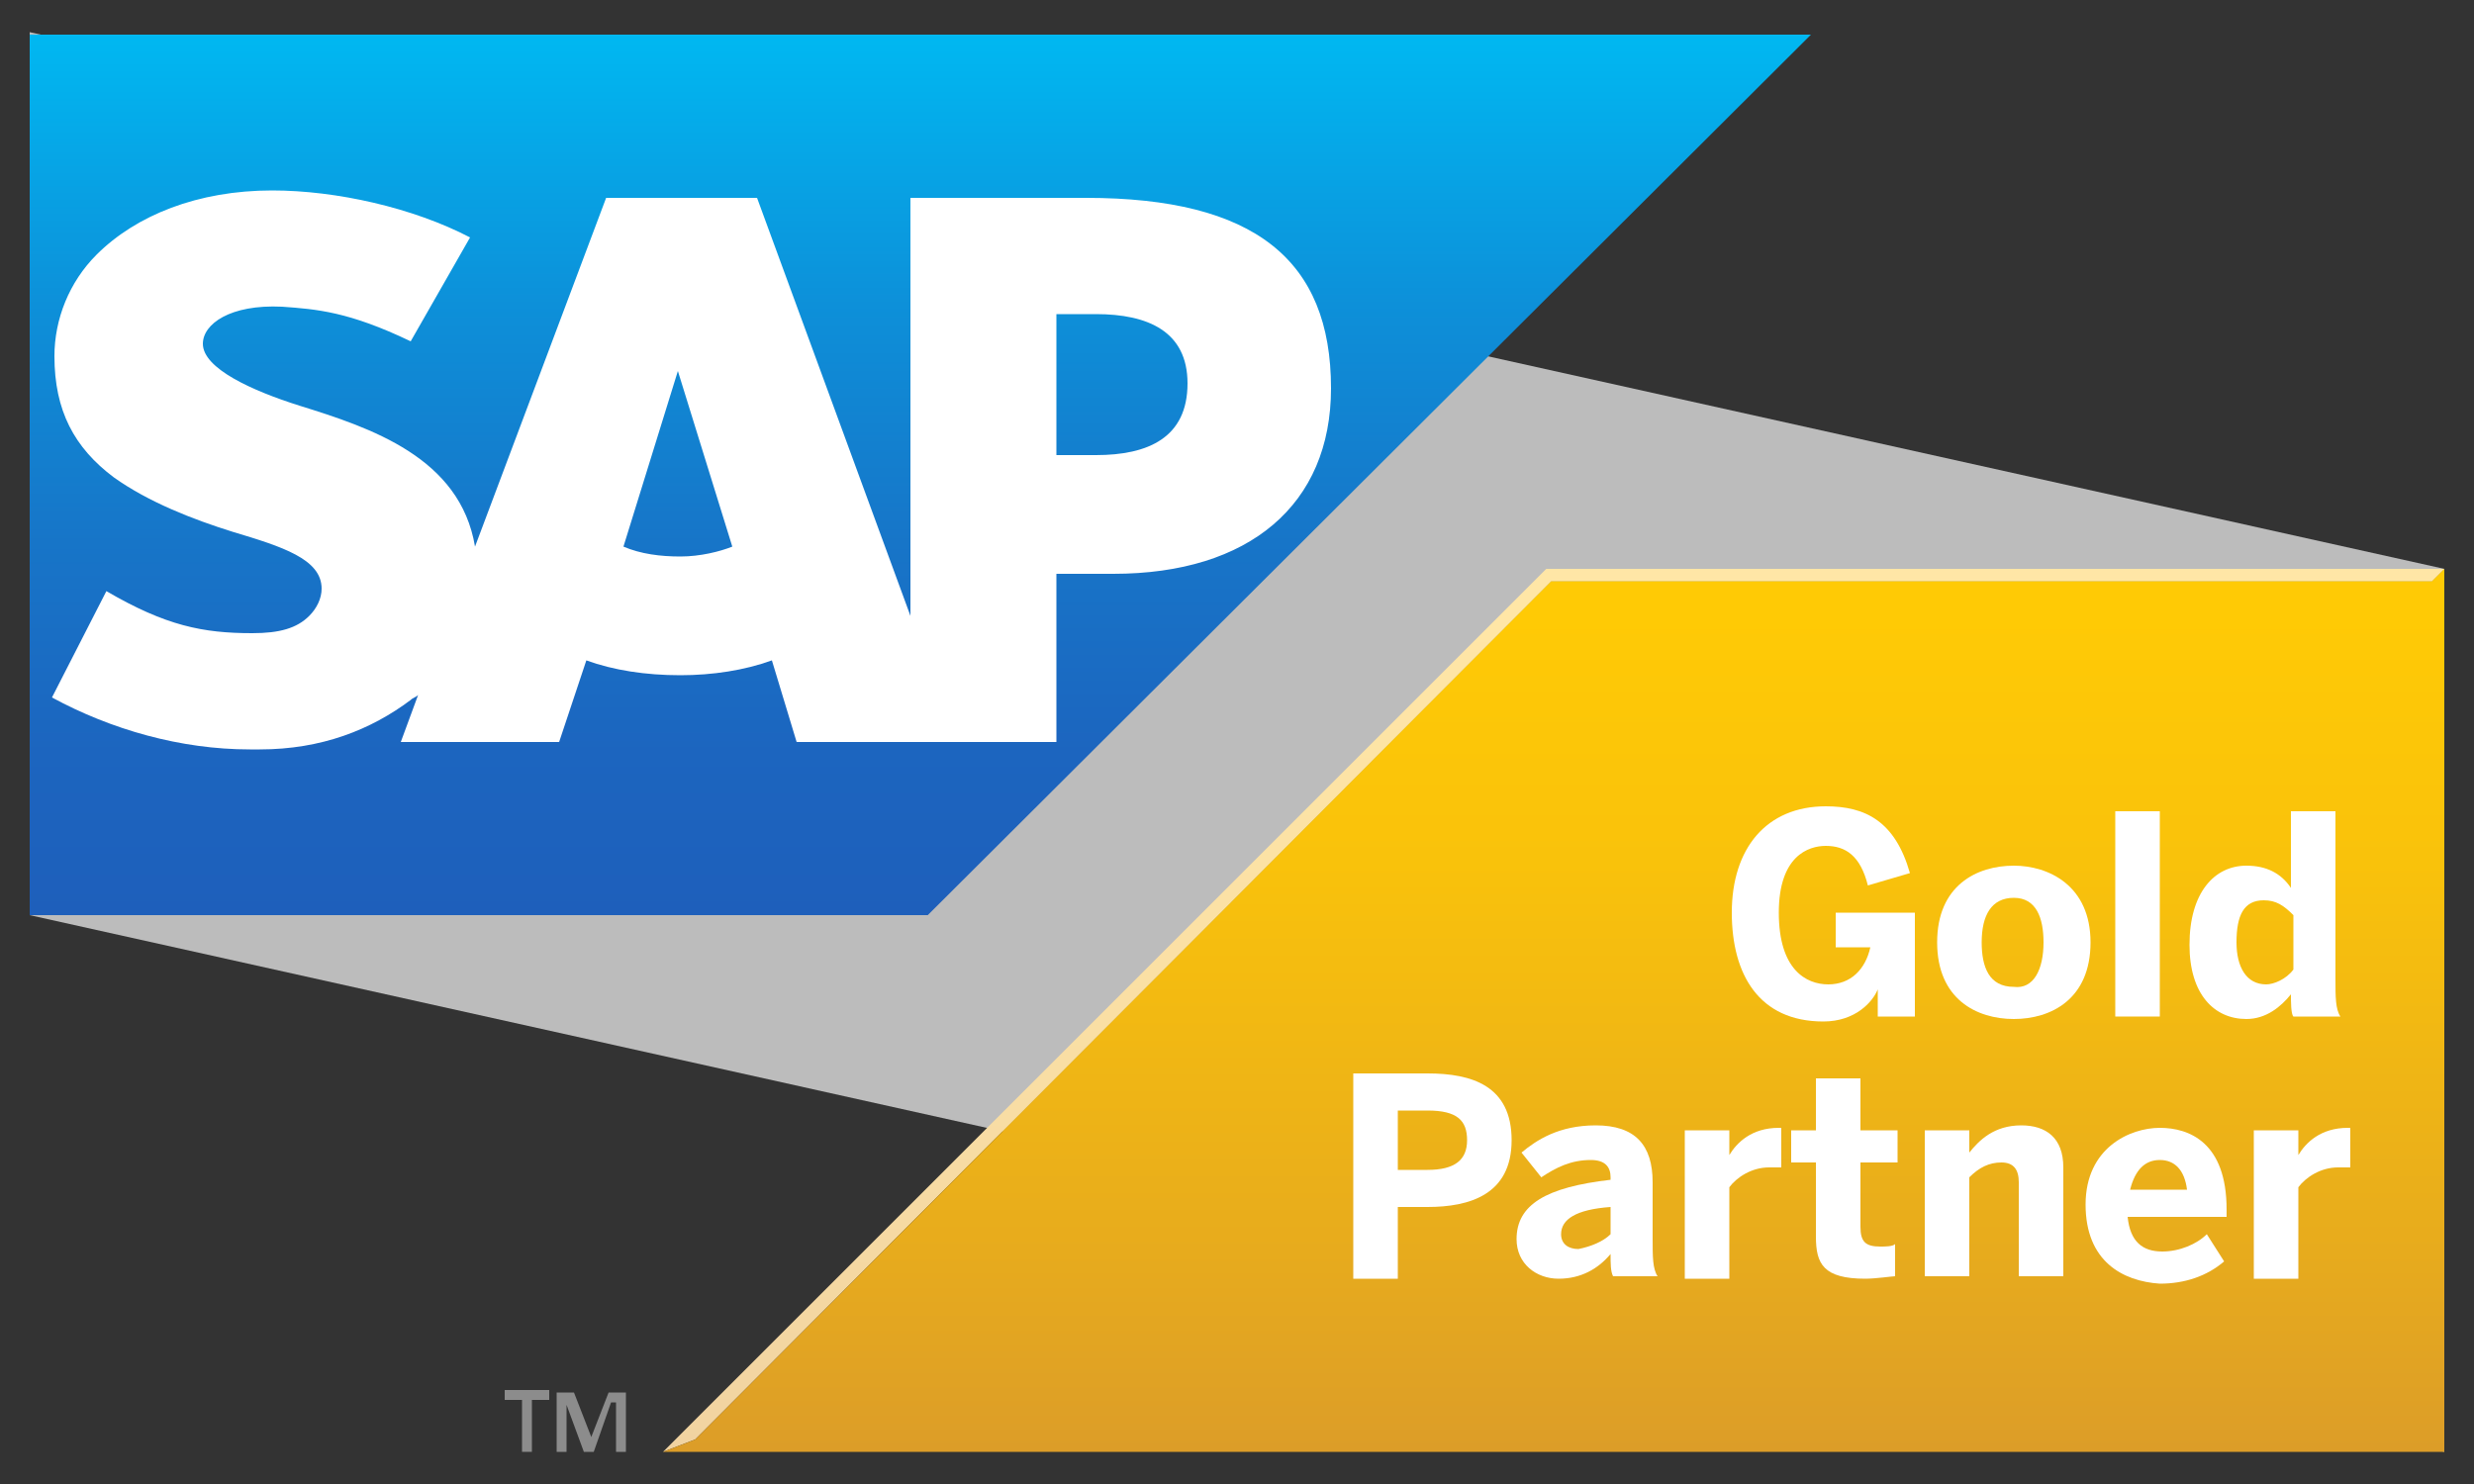 <svg xmlns="http://www.w3.org/2000/svg" xmlns:xlink="http://www.w3.org/1999/xlink" id="Layer_1" x="0px" y="0px" viewBox="0 0 100 60" style="enable-background:new 0 0 100 60;" xml:space="preserve">
<rect x="0" y="0" width="100" height="60" fill="#333333" stroke="none"/>
<style type="text/css">
	.Arched_x0020_Green{fill:url(#SVGID_1_);stroke:#FFFFFF;stroke-width:0.25;stroke-miterlimit:1;}
	.st0{fill:#BCBCBC;}
	.st1{fill:url(#SVGID_00000063623056378724258290000004990888638232069549_);}
	.st2{fill:url(#SVGID_00000103945582275074663280000012143977961094944416_);}
	.st3{fill:#8C8C8C;}
	.st4{fill:#FFFFFF;}
	.st5{fill-rule:evenodd;clip-rule:evenodd;fill:url(#SVGID_00000050651511356744902580000017531025081477938093_);}
	.st6{fill-rule:evenodd;clip-rule:evenodd;fill:#FFFFFF;}
</style>
<linearGradient id="SVGID_1_" gradientUnits="userSpaceOnUse" x1="-346" y1="336" x2="-345.293" y2="335.293">
	<stop offset="0" style="stop-color:#68AB43"></stop>
	<stop offset="0.983" style="stop-color:#2C3C1C"></stop>
</linearGradient>
<g>
	<g>
		<g>
			<polygon class="st0" points="98.8,58.7 1.2,37 1.2,1.3 98.8,23    "></polygon>
			<g>
				<g>
					
						<linearGradient id="SVGID_00000068660062170185684800000006817675688935275692_" gradientUnits="userSpaceOnUse" x1="62.847" y1="23.032" x2="62.847" y2="58.65">
						<stop offset="5.000000e-02" style="stop-color:#FFE6A6"></stop>
						<stop offset="0.573" style="stop-color:#F9DEA4"></stop>
						<stop offset="1" style="stop-color:#F1D3A1"></stop>
					</linearGradient>
					<polygon style="fill:url(#SVGID_00000068660062170185684800000006817675688935275692_);" points="62.5,23 26.8,58.7 28.1,58.2        62.7,23.5 98.3,23.5 98.8,23      "></polygon>
				</g>
				
					<linearGradient id="SVGID_00000068641790878036055420000013042439797696002464_" gradientUnits="userSpaceOnUse" x1="62.847" y1="23.032" x2="62.847" y2="58.65">
					<stop offset="5.000000e-02" style="stop-color:#FFCA05"></stop>
					<stop offset="0.332" style="stop-color:#F9C20B"></stop>
					<stop offset="0.775" style="stop-color:#E7AB1D"></stop>
					<stop offset="1" style="stop-color:#DC9D28"></stop>
				</linearGradient>
				<polygon style="fill:url(#SVGID_00000068641790878036055420000013042439797696002464_);" points="98.8,23 98.3,23.5 62.7,23.5       28.1,58.2 26.8,58.7 98.8,58.7     "></polygon>
			</g>
			<g>
				<path class="st3" d="M20.4,56.2h1.8v0.4h-0.7v2.1h-0.4v-2.1h-0.7V56.2z"></path>
				<path class="st3" d="M24.7,56.7L24.7,56.7L24,58.7h-0.4l-0.7-1.9h0v1.9h-0.4v-2.4h0.7l0.7,1.8l0.7-1.8h0.7v2.4h-0.4V56.7z"></path>
			</g>
		</g>
		<g>
			<g>
				<path class="st4" d="M54.7,51.7v-8.3h3c1.8,0,3.4,0.5,3.4,2.7c0,2.2-1.7,2.7-3.4,2.7h-1.2v2.9H54.7z M56.5,47.3h1.2      c1.1,0,1.6-0.4,1.6-1.2c0-0.8-0.4-1.2-1.6-1.2h-1.2V47.3z"></path>
				<path class="st4" d="M61.3,50.1c0-1.4,1.2-2.1,3.8-2.4v-0.1c0-0.4-0.2-0.7-0.8-0.7c-0.8,0-1.4,0.3-2,0.7l-0.8-1      c0.6-0.5,1.5-1.1,3-1.1c1.6,0,2.3,0.8,2.3,2.3v2.3c0,0.7,0,1.2,0.2,1.5h-1.8c-0.1-0.2-0.1-0.5-0.1-0.9c-0.5,0.6-1.2,1-2.1,1      C62.1,51.7,61.3,51.1,61.3,50.1z M65.1,49.9v-1.1c-1.4,0.1-2,0.5-2,1.1c0,0.4,0.3,0.6,0.7,0.6C64.3,50.4,64.8,50.2,65.1,49.9z"></path>
				<path class="st4" d="M68.1,51.7v-6h1.8v1h0c0.3-0.5,0.9-1.1,2-1.1H72l0,1.6c-0.1,0-0.4,0-0.5,0c-0.7,0-1.3,0.4-1.6,0.8v3.7H68.1      z"></path>
				<path class="st4" d="M73.4,50v-3h-1v-1.3h1v-2.1h1.8v2.1h1.5V47h-1.5v2.6c0,0.6,0.2,0.8,0.8,0.8c0.2,0,0.5,0,0.6-0.1v1.3      c-0.1,0-0.8,0.1-1.2,0.1C73.7,51.7,73.4,51.1,73.4,50z"></path>
				<path class="st4" d="M77.8,51.7v-6h1.8v0.9c0.4-0.5,1-1.1,2.1-1.1c1,0,1.7,0.5,1.7,1.7v4.4h-1.8v-3.8c0-0.5-0.2-0.8-0.7-0.8      c-0.5,0-0.9,0.2-1.3,0.6v4H77.8z"></path>
				<path class="st4" d="M84.3,48.7c0-2.3,1.8-3.1,3-3.1s2.7,0.6,2.7,3.3v0.3h-4c0.1,1,0.6,1.4,1.4,1.4c0.7,0,1.4-0.3,1.8-0.7      l0.7,1.1c-0.7,0.6-1.6,0.9-2.6,0.9C85.8,51.8,84.3,51,84.3,48.7z M88.4,48.1c-0.1-0.8-0.5-1.2-1.1-1.2c-0.6,0-1,0.4-1.2,1.2      H88.4z"></path>
				<path class="st4" d="M91.1,51.7v-6h1.8v1h0c0.3-0.5,0.9-1.1,2-1.1H95l0,1.6c-0.1,0-0.4,0-0.5,0c-0.7,0-1.3,0.4-1.6,0.8v3.7H91.1      z"></path>
			</g>
			<g>
				<path class="st4" d="M70,36.9c0-2.6,1.4-4.3,3.8-4.3c1.6,0,2.8,0.6,3.4,2.7l-1.7,0.5c-0.3-1.2-0.9-1.6-1.7-1.6      c-0.7,0-1.9,0.4-1.9,2.7c0,2.3,1.1,2.9,2,2.9c0.9,0,1.5-0.6,1.7-1.5h-1.4v-1.4h3.2v4.2h-1.5V40h0c-0.2,0.5-0.9,1.3-2.2,1.3      C71.1,41.3,70,39.4,70,36.9z"></path>
				<path class="st4" d="M78.3,38.1c0-2.3,1.6-3.1,3.1-3.1c1.4,0,3.1,0.8,3.1,3.1c0,2.3-1.6,3.1-3.1,3.1S78.3,40.4,78.3,38.1z       M82.6,38.1c0-1-0.3-1.8-1.2-1.8c-0.9,0-1.3,0.7-1.3,1.8c0,1,0.3,1.8,1.3,1.8C82.2,40,82.6,39.2,82.6,38.1z"></path>
				<path class="st4" d="M85.5,41.1v-8.3h1.8v8.3H85.5z"></path>
				<path class="st4" d="M88.5,38.2c0-2.1,1-3.2,2.3-3.2c0.8,0,1.4,0.3,1.8,0.9v-3.1h1.8v6.8c0,0.7,0,1.2,0.2,1.5h-1.9      c-0.1-0.1-0.1-0.6-0.1-0.9c-0.4,0.5-1,1-1.8,1C89.5,41.2,88.5,40.2,88.5,38.2z M92.7,39.2V37c-0.4-0.4-0.7-0.6-1.2-0.6      c-0.8,0-1.1,0.6-1.1,1.7c0,1,0.4,1.7,1.2,1.7C91.9,39.8,92.4,39.6,92.7,39.2z"></path>
			</g>
		</g>
	</g>
	<g>
		<g>
			<g>
				
					<linearGradient id="SVGID_00000008848502063355297350000003520782918138112143_" gradientUnits="userSpaceOnUse" x1="37.15" y1="1.35" x2="37.15" y2="36.968">
					<stop offset="0" style="stop-color:#00B8F1"></stop>
					<stop offset="1.644576e-02" style="stop-color:#01B6F0"></stop>
					<stop offset="0.308" style="stop-color:#0D90D9"></stop>
					<stop offset="0.578" style="stop-color:#1775C8"></stop>
					<stop offset="0.817" style="stop-color:#1C65BF"></stop>
					<stop offset="1" style="stop-color:#1E5FBB"></stop>
				</linearGradient>
				
					<polyline style="fill-rule:evenodd;clip-rule:evenodd;fill:url(#SVGID_00000008848502063355297350000003520782918138112143_);" points="      1.2,37 37.5,37 73.2,1.4 1.2,1.4 1.2,37     "></polyline>
			</g>
			<path class="st6" d="M43.9,8l-7.1,0v16.9L30.6,8h-6.1l-5.3,14.1c-0.6-3.6-4.2-4.8-7.1-5.7c-1.9-0.6-3.9-1.5-3.9-2.5     c0-0.8,1.1-1.6,3.2-1.5c1.4,0.1,2.7,0.2,5.2,1.4L19,9.6c-2.3-1.2-5.4-1.9-8-1.9h0c-3,0-5.5,1-7.1,2.6c-1.1,1.1-1.7,2.6-1.7,4.1     c0,2.2,0.8,3.7,2.4,4.9c1.4,1,3.2,1.7,4.8,2.2c2,0.6,3.6,1.1,3.6,2.3c0,0.4-0.2,0.8-0.5,1.1c-0.5,0.5-1.2,0.7-2.3,0.7     c-2,0-3.5-0.3-5.9-1.7l-2.2,4.3c2.4,1.3,5.2,2.1,8,2.1l0.4,0c2.5,0,4.5-0.8,6.1-2c0.1-0.1,0.2-0.1,0.3-0.2l-0.7,1.9h6.4l1.1-3.3     c1.1,0.4,2.4,0.6,3.8,0.6c1.3,0,2.6-0.2,3.7-0.6l1,3.3h10.5v-6.8H45c5.5,0,8.8-2.8,8.8-7.5C53.8,10.5,50.7,8,43.9,8z M27.5,22.5     c-0.8,0-1.6-0.1-2.3-0.4l2.2-7.1h0l2.2,7.1C29.1,22.3,28.3,22.5,27.5,22.5z M44.3,18.4h-1.6v-5.7h1.6c2.1,0,3.7,0.7,3.7,2.8     C48,17.7,46.4,18.4,44.3,18.4"></path>
		</g>
	</g>
</g>
</svg>